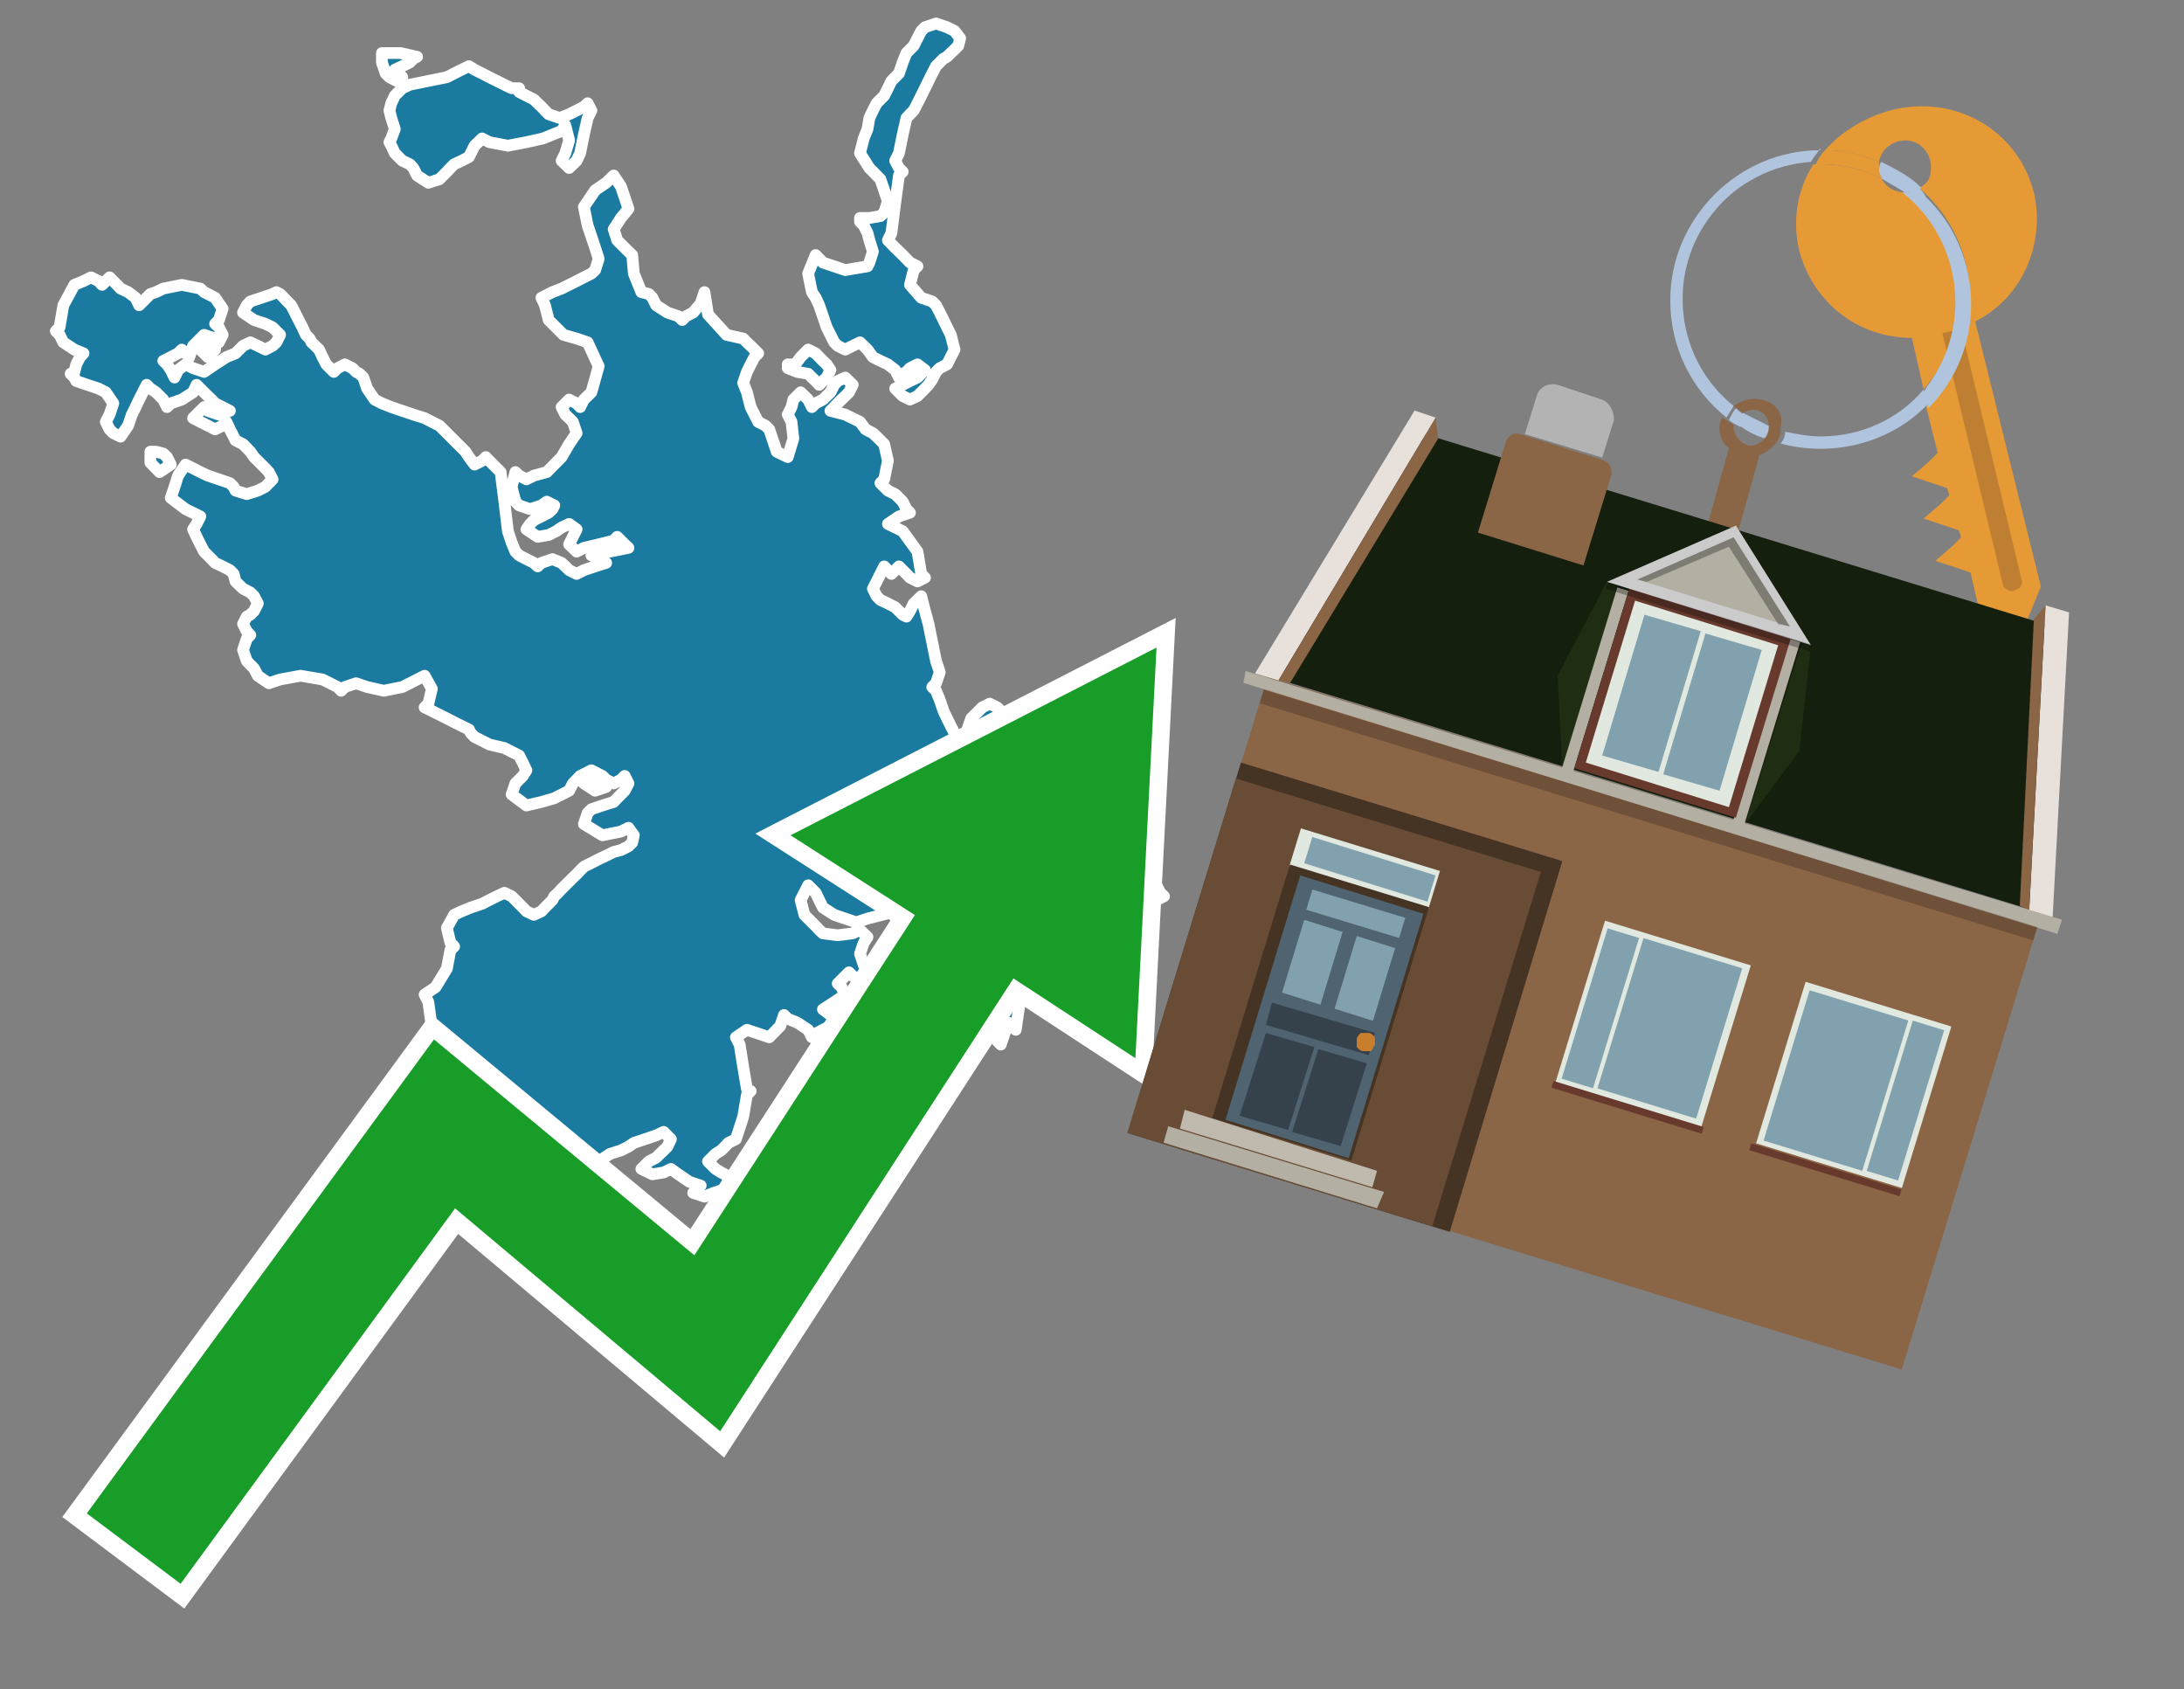 <?xml version="1.0" encoding="utf-8"?>
<!-- Generator: Adobe Illustrator 26.0.3, SVG Export Plug-In . SVG Version: 6.00 Build 0)  -->
<svg version="1.1" id="Text" xmlns="http://www.w3.org/2000/svg" xmlns:xlink="http://www.w3.org/1999/xlink" x="0px" y="0px"
	 width="93.1px" height="72px" viewBox="0 0 93.1 72" style="enable-background:new 0 0 93.1 72;" xml:space="preserve">
<rect x="0" y="0" width="93.1" height="72" fill="#808080" stroke="none"/>
<style type="text/css">
	.st0{fill:#1B7AA0;stroke:#FFFFFF;stroke-width:0.5;stroke-linejoin:round;}
	.st1{fill:none;stroke:#FFFFFF;stroke-width:1.5;stroke-miterlimit:10;}
	.st2{fill:#179D28;}
	.st3{fill:#E69A35;}
	.st4{fill:#B0C4DE;}
	.st5{fill:#8A6546;}
	.st6{fill:#BF7F32;}
	.st7{fill-rule:evenodd;clip-rule:evenodd;fill:#151F0D;}
	.st8{fill-rule:evenodd;clip-rule:evenodd;fill:#453323;}
	.st9{fill-rule:evenodd;clip-rule:evenodd;fill:#684C35;}
	.st10{fill:#B3B3B3;}
	.st11{fill:#E8E0DA;}
	.st12{fill-rule:evenodd;clip-rule:evenodd;fill:#B4AFA3;}
	.st13{opacity:0.2;}
	.st14{fill:#E1E8DF;}
	.st15{fill:#506371;}
	.st16{fill:#81A1AE;}
	.st17{fill:#35424B;}
	.st18{fill:#C87E2C;}
	.st19{fill-rule:evenodd;clip-rule:evenodd;fill:#C0B9AD;}
	.st20{fill-rule:evenodd;clip-rule:evenodd;fill:#E1E8DF;}
	.st21{fill-rule:evenodd;clip-rule:evenodd;fill:#81A1AE;}
	.st22{fill-rule:evenodd;clip-rule:evenodd;fill:#683A2D;}
	.st23{fill-rule:evenodd;clip-rule:evenodd;fill:#1F2E13;}
	.st24{fill-rule:evenodd;clip-rule:evenodd;fill:#CBCBCB;}
	.st25{opacity:0.3;fill-rule:evenodd;clip-rule:evenodd;}
</style>
<path class="st0" d="M35.87,43.58L36.03,43.42L36.19,43.26L36.35,43.42L36.5,43.58L36.66,44.05L36.5,44.52L36.35,44.21L36.03,43.89L35.71,43.73L35.71,43.58ZM25.84,33.54L25.37,33.7L24.89,33.39L25.05,33.07L25.21,33.23L25.52,33.39L25.84,33.39ZM9.17,14.43L8.7,14.27L8.23,14.74L8.07,15.22L7.91,15.06L7.75,14.9L7.59,15.06L7.28,15.22L6.96,15.38L7.12,15.53L7.28,15.77L7.44,16.09L7.59,15.77L7.91,15.53L8.23,15.69L8.7,15.85L9.17,15.53L9.65,15.22L10.04,15.06L10.2,14.9L10.36,14.74L10.67,14.59L10.99,14.74L11.31,14.9L11.62,14.74L11.78,14.59L11.94,14.27L11.62,13.95L11.31,13.8L10.83,13.64L10.36,13.32L10.52,13.01L10.67,12.85L11.15,12.69L11.62,12.53L11.78,12.45L11.94,12.53L12.1,12.69L12.25,12.85L12.41,13.01L12.57,13.32L12.73,13.64L12.89,13.95L13.04,14.27L13.2,14.43L13.28,14.59L13.44,14.74L13.6,14.9L13.75,15.22L13.91,15.53L14.07,15.69L14.23,15.85L14.39,15.69L14.7,15.53L15.02,15.69L15.18,15.85L15.33,15.93L15.49,16.09L15.65,16.56L15.97,17.03L16.28,17.19L16.68,17.35L17.15,17.51L17.62,17.67L18.1,17.82L18.41,17.98L18.73,18.14L18.89,18.3L19.05,18.46L19.2,18.61L19.36,18.77L19.52,18.93L19.68,19.09L19.84,19.25L19.99,19.48L20.23,19.8L20.55,19.64L20.71,19.48L20.86,19.64L21.02,19.8L21.18,19.96L21.34,20.12L21.5,21.38L21.65,22.64L21.81,23.12L21.97,23.51L22.13,23.67L22.44,23.83L22.76,23.99L22.92,24.14L23.08,23.99L23.55,23.83L23.94,23.99L24.1,24.14L24.26,24.3L24.58,24.46L24.89,24.3L25.37,24.14L25.84,23.99L25.52,23.83L25.21,23.67L26.0,23.51L26.79,23.35L26.63,23.2L26.47,23.04L26.31,22.88L26.16,23.04L25.52,23.2L24.89,23.35L24.58,23.51L24.26,23.2L24.42,22.88L24.58,22.56L24.26,22.33L23.94,22.48L23.71,22.64L23.39,22.8L22.92,22.88L22.44,22.56L22.6,22.33L22.76,22.17L23.08,22.01L23.39,21.85L23.55,21.7L23.63,21.54L23.31,21.38L23.08,21.54L22.6,21.7L22.13,21.54L21.97,21.38L21.81,20.75L21.97,20.12L22.13,20.27L22.44,20.43L22.76,20.27L23.31,20.12L23.94,19.48L24.26,18.93L24.58,18.46L24.42,17.98L24.26,17.82L24.1,17.67L23.94,17.35L24.26,17.03L24.58,17.19L24.73,17.35L24.89,17.03L25.21,16.72L25.52,15.61L25.05,14.59L24.58,14.43L24.02,14.27L23.39,13.64L23.23,13.01L23.08,12.69L23.55,12.45L23.94,12.3L24.26,12.14L24.58,11.98L24.89,11.82L25.21,11.66L25.37,11.51L25.52,11.03L25.37,10.56L25.21,10.08L25.05,9.61L24.89,8.82L25.37,8.11L25.84,7.79L26.16,7.48L26.47,7.95L26.63,8.42L26.79,8.9L26.47,9.29L26.16,9.77L26.31,10.24L26.47,10.4L26.63,10.56L26.79,10.72L26.95,10.87L27.02,11.66L27.34,12.45L27.66,12.53L27.81,12.69L27.97,13.01L28.45,13.32L28.92,13.48L29.08,13.64L29.24,13.48L29.55,13.32L29.87,12.93L30.03,12.45L30.18,13.4L30.97,14.27L31.68,14.43L31.84,14.59L32.0,14.74L32.16,14.9L32.32,15.06L32.16,15.22L32.0,15.53L31.84,15.85L31.68,16.32L31.84,16.72L32.0,17.35L32.32,17.98L32.63,18.14L32.79,18.3L32.95,18.77L33.11,19.25L33.26,19.33L33.58,19.48L33.82,18.69L33.74,17.98L33.58,17.67L33.74,17.35L33.82,17.03L34.13,16.72L34.45,17.03L34.61,17.35L34.77,17.19L35.08,17.03L35.4,16.72L35.56,16.4L35.71,16.24L36.03,16.09L36.35,16.4L36.19,16.72L36.03,16.88L35.87,17.03L35.71,17.19L35.56,17.35L35.4,17.51L36.03,17.67L36.66,17.98L36.9,18.3L37.21,18.46L37.37,18.61L37.53,18.77L37.69,18.93L37.85,19.64L37.69,20.43L37.53,20.59L37.69,20.75L37.85,20.91L38.16,21.06L38.48,21.38L38.64,21.7L38.79,21.85L38.32,22.01L37.85,22.33L38.48,22.64L39.11,23.51L39.27,24.46L39.43,24.62L39.11,24.78L38.79,24.62L38.64,24.46L38.48,24.3L38.32,24.14L38.16,24.3L38.0,24.46L37.85,24.3L37.69,24.14L37.53,24.46L37.37,24.78L37.21,25.09L37.37,25.41L37.53,25.57L37.85,25.72L38.16,25.88L38.32,26.04L38.48,26.2L38.64,26.28L38.79,26.04L38.95,25.72L39.11,25.57L39.27,25.41L39.43,26.04L39.58,26.59L39.74,27.38L39.9,28.17L40.06,28.65L39.9,29.12L39.74,29.28L39.9,29.44L40.06,29.83L40.22,30.3L40.37,30.62L40.53,30.94L40.69,31.25L40.93,31.57L41.24,31.09L41.4,30.62L41.56,30.46L41.72,30.3L41.87,30.15L42.19,29.99L42.51,30.15L42.66,30.3L42.82,30.78L42.66,31.25L42.51,31.57L42.35,31.88L42.19,32.04L42.66,32.2L43.14,32.36L43.61,32.52L44.09,32.67L44.4,32.83L44.64,32.67L45.11,32.52L45.59,32.36L45.9,32.2L46.22,32.36L46.38,32.52L46.53,32.67L46.85,32.83L47.17,32.99L47.32,33.07L47.48,33.23L47.72,33.39L48.04,33.7L48.19,34.02L48.35,34.49L48.19,34.97L48.04,35.44L47.88,35.91L47.72,36.15L48.19,36.47L48.67,36.62L48.83,36.78L48.98,37.1L49.14,37.41L49.3,37.73L49.46,38.05L49.62,38.2L49.3,38.36L48.98,38.2L48.19,38.05L47.48,38.36L47.32,38.68L47.17,38.36L46.85,38.05L46.53,37.89L46.22,37.73L45.9,38.05L45.74,38.36L45.59,38.2L45.43,38.05L45.27,37.73L44.96,37.41L44.64,37.57L44.8,37.73L44.96,37.89L44.64,38.05L44.32,38.2L44.64,38.36L44.96,38.52L44.8,38.68L44.64,38.84L44.48,38.99L44.32,39.15L44.01,39.31L43.77,39.47L43.93,39.63L44.09,39.94L43.93,40.18L43.77,40.97L43.61,41.76L43.45,42.86L43.3,43.89L43.14,43.73L42.98,43.58L42.82,44.05L42.66,44.52L42.51,44.36L42.35,44.21L42.19,43.73L42.35,43.26L42.51,43.1L42.66,43.02L42.82,42.86L42.51,42.71L42.19,42.55L42.03,42.39L41.87,41.44L41.72,40.49L41.56,39.55L41.4,38.68L41.24,38.52L41.08,38.36L40.93,38.2L40.85,38.05L40.69,38.2L40.22,38.36L39.74,38.52L38.95,38.68L38.16,38.84L37.61,38.99L36.98,39.15L36.5,39.31L36.03,39.15L35.56,38.99L35.08,38.68L34.92,38.36L34.77,38.05L34.45,37.73L34.13,38.36L34.29,38.99L34.45,39.15L34.61,39.31L34.77,39.47L34.92,39.63L35.08,39.78L35.71,39.86L36.35,39.78L36.66,39.63L36.98,39.94L36.82,40.18L36.66,40.65L36.82,41.13L36.98,41.44L36.66,41.76L36.35,41.6L36.19,41.44L36.03,41.6L35.87,41.76L35.71,41.92L35.87,42.07L36.03,42.39L35.56,42.71L35.08,43.02L35.4,43.26L35.71,43.42L35.56,43.58L35.4,43.73L35.08,43.89L34.77,44.05L34.61,44.21L34.45,43.89L33.98,43.58L33.58,43.42L33.42,43.26L33.26,43.73L32.79,44.21L32.32,44.05L31.84,43.89L31.37,44.21L31.53,44.52L31.68,45.47L31.84,46.42L32.0,46.5L31.84,46.66L31.68,47.6L31.37,48.55L31.05,48.71L30.9,48.87L30.74,49.03L30.5,49.18L30.18,49.5L30.5,49.82L30.74,49.97L30.9,50.05L31.05,50.21L31.21,50.37L31.37,50.53L30.9,50.68L30.42,50.84L30.03,51.0L29.55,50.84L29.71,50.68L29.87,50.53L29.39,50.37L28.92,50.05L28.6,49.82L28.29,49.97L27.81,50.05L27.34,49.82L27.66,49.5L27.97,49.34L28.13,49.18L28.29,49.03L28.45,48.87L28.6,48.55L28.29,48.24L27.97,48.39L27.5,48.55L27.02,48.71L26.79,48.87L26.47,49.03L26.0,49.18L25.52,49.5L24.73,49.82L23.94,49.66L23.79,49.5L23.63,49.34L23.55,49.18L23.39,48.71L23.23,48.24L23.08,48.08L22.92,47.92L22.76,47.76L22.44,47.6L22.13,47.45L21.97,47.29L21.81,47.13L21.65,46.97L21.5,46.81L21.34,46.66L21.18,46.34L20.86,46.1L20.55,45.94L20.39,45.79L20.23,45.63L20.07,45.47L19.99,45.31L19.84,45.15L19.68,45.0L19.05,44.84L18.41,43.81L18.26,42.71L18.1,42.39L18.57,42.07L19.05,41.28L19.2,40.49L19.36,40.34L19.2,40.18L19.05,39.55L19.36,38.99L19.68,38.84L20.07,38.68L20.55,38.52L20.86,38.36L21.18,38.2L21.5,38.05L21.81,38.2L21.97,38.36L22.13,38.52L22.29,38.68L22.44,38.84L22.76,38.99L23.08,38.84L23.23,38.68L23.39,38.52L23.55,38.36L23.63,38.2L23.79,38.05L23.94,37.89L24.1,37.73L24.26,37.57L24.42,37.41L24.58,37.26L24.73,37.1L24.89,36.94L25.21,36.78L25.52,36.62L25.84,36.47L26.16,36.31L26.47,36.23L26.79,36.07L26.95,35.91L27.02,35.6L26.79,35.28L26.47,35.44L25.68,35.6L24.89,35.12L25.05,34.65L25.21,34.49L25.68,34.33L26.16,34.18L26.31,34.02L26.47,33.86L26.63,33.7L26.79,33.39L26.63,33.07L26.47,33.23L26.16,33.39L25.84,33.23L25.68,33.07L25.52,32.99L25.21,32.83L24.89,32.99L24.73,33.07L24.58,33.23L24.42,33.39L24.26,33.7L23.63,34.02L23.08,34.18L22.44,34.33L21.81,33.86L21.97,33.39L22.13,33.23L22.29,33.07L22.44,32.83L22.29,32.52L22.13,32.2L21.5,31.88L20.86,31.73L20.55,31.57L20.23,31.41L20.07,31.25L19.99,31.09L19.68,30.94L19.36,30.78L19.05,30.62L18.73,30.46L18.41,30.3L18.1,30.15L18.26,29.99L18.41,29.36L18.1,28.8L17.78,28.96L17.47,29.12L17.15,29.28L16.36,29.44L15.65,29.28L15.18,29.12L14.7,29.28L14.54,29.44L14.39,29.28L14.07,29.12L13.75,28.96L12.81,28.8L11.94,28.96L11.46,29.12L10.99,28.8L10.83,28.49L10.67,28.33L10.52,28.17L10.36,27.7L10.52,27.22L10.67,27.07L10.52,26.91L10.36,26.59L10.52,26.28L10.67,26.2L10.83,26.04L10.99,25.72L10.83,25.41L10.67,25.25L10.36,25.09L10.04,24.78L9.96,24.46L9.8,24.3L9.49,24.14L9.17,23.99L9.02,23.83L8.86,23.67L8.7,23.51L8.54,23.2L8.38,22.88L8.23,22.56L8.38,22.33L8.54,22.01L7.91,21.7L7.28,21.22L7.44,20.75L7.59,20.27L7.91,19.8L8.23,19.96L8.54,20.12L8.86,20.27L9.33,20.43L9.8,20.59L9.96,20.75L10.04,20.91L10.52,21.06L10.99,20.91L11.31,20.75L11.62,20.43L11.46,20.12L11.31,19.96L11.15,19.8L10.99,19.64L10.83,19.48L10.67,19.25L10.36,18.93L10.04,18.77L9.96,18.61L9.8,18.3L9.65,17.98L9.49,18.14L9.17,18.3L8.86,18.14L8.54,17.98L8.23,17.82L8.38,17.67L8.54,17.51L8.7,17.35L8.86,17.51L9.33,17.67L9.8,17.51L9.49,17.35L9.17,17.19L9.02,17.03L8.86,16.88L8.7,16.72L8.54,16.56L8.38,16.4L8.23,16.72L7.75,17.03L7.28,17.19L7.12,17.35L6.96,17.03L6.65,16.72L6.41,16.56L6.25,16.4L6.09,16.72L5.93,17.03L5.78,17.35L5.62,17.67L5.46,18.14L5.14,18.61L4.83,18.46L4.67,18.3L4.51,17.98L4.67,17.67L4.83,17.19L4.51,16.72L4.2,16.56L3.72,16.4L3.25,16.24L3.17,16.09L3.01,15.93L3.17,15.85L3.25,15.53L3.41,15.22L3.56,15.06L3.17,14.9L2.7,14.59L2.54,14.27L2.38,14.11L2.54,13.95L2.7,13.01L3.17,12.14L3.56,11.98L3.88,11.82L4.2,11.98L4.35,12.14L4.51,11.98L4.67,11.82L4.83,11.98L4.99,12.14L5.14,12.3L5.46,12.45L5.78,12.69L5.93,13.01L6.09,12.85L6.25,12.69L6.41,12.53L6.65,12.45L6.96,12.3L7.75,12.14L8.54,12.3L8.7,12.45L8.86,12.53L9.17,12.69L9.49,13.16L9.33,13.64L9.17,13.8L9.33,13.95L9.49,14.27L9.33,14.59L9.17,14.59ZM33.9,15.53L34.13,15.22L34.45,14.9L34.77,15.06L34.92,15.22L35.08,15.38L35.24,15.53L35.4,15.77L35.24,16.09L35.08,16.24L34.92,16.4L34.77,16.24L34.61,16.09L34.45,15.93L33.98,15.85L33.58,15.69L33.58,15.53ZM37.06,9.29L37.53,9.21L37.69,9.06L37.85,8.58L37.69,8.11L37.53,7.64L37.06,7.16L36.66,6.53L36.82,5.9L36.98,5.5L37.06,5.03L37.21,4.71L37.37,4.4L37.53,4.24L37.69,4.08L37.85,3.76L38.0,3.45L38.16,3.29L38.32,3.13L38.48,2.66L38.64,2.26L38.79,2.11L38.95,1.95L39.11,1.63L39.27,1.32L39.43,1.16L39.9,1.0L40.37,1.16L40.69,1.32L40.93,1.63L40.85,1.95L40.69,2.11L40.53,2.26L40.37,2.42L40.22,2.5L40.06,2.66L39.9,2.82L39.74,3.13L39.58,3.45L39.43,3.76L39.27,4.08L39.11,4.4L38.95,4.71L38.79,4.87L38.64,5.03L38.48,5.74L38.32,6.53L38.16,6.85L38.32,7.16L38.48,7.32L38.32,7.48L38.16,8.66L38.0,9.93L37.85,10.24L38.16,10.56L38.48,10.87L38.79,11.19L39.11,11.35L38.95,11.51L38.79,12.14L39.27,12.69L39.74,12.85L39.9,13.01L40.06,13.32L40.22,13.64L40.37,13.95L40.53,14.27L40.69,14.9L40.37,15.53L40.06,15.69L39.9,15.85L39.74,16.17L39.58,16.4L39.43,16.56L39.27,16.72L39.11,16.88L38.79,17.03L38.48,16.88L38.32,16.72L38.16,16.56L38.48,16.4L38.79,16.24L39.11,16.09L39.43,15.77L39.11,15.53L38.79,15.69L38.64,15.85L38.48,15.93L38.32,16.09L38.16,15.77L37.85,15.53L37.53,15.38L37.21,15.22L36.98,14.9L36.66,14.59L36.35,14.74L36.03,14.9L35.71,14.74L35.56,14.59L35.4,14.27L35.24,13.95L35.08,13.48L34.92,13.01L34.77,12.69L34.61,12.45L34.45,11.66L34.77,10.87L35.08,11.19L36.03,11.51L36.98,11.35L37.06,11.19L37.21,10.72L37.06,10.24L36.98,9.93L36.82,9.61L36.66,9.45L36.66,9.29ZM6.65,19.25L6.96,19.33L7.12,19.48L7.28,19.8L6.8,20.12L6.41,19.72L6.41,19.25ZM22.13,3.92L22.44,4.08L22.76,4.24L22.92,4.4L23.08,4.55L23.23,4.71L23.39,4.87L23.86,5.03L24.26,4.87L24.58,4.71L24.89,4.55L25.05,4.4L25.21,4.71L25.05,5.03L24.89,5.74L24.73,6.53L24.58,6.85L24.26,7.16L23.94,6.85L24.1,6.53L24.26,5.98L24.1,5.34L23.94,5.58L23.15,5.9L22.44,6.06L21.65,6.21L20.86,6.06L20.55,5.9L20.23,6.21L20.07,6.53L19.99,6.69L19.68,6.85L19.36,7.0L19.2,7.16L19.05,7.32L18.89,7.48L18.73,7.64L18.26,7.79L17.78,7.48L17.62,7.16L17.47,7.0L17.15,6.85L16.83,6.53L16.68,6.21L16.6,6.06L16.68,5.9L16.83,5.5L16.68,5.03L16.6,4.71L16.68,4.4L16.83,4.08L17.15,3.76L17.47,3.61L18.26,3.45L19.05,3.29L19.36,3.13L19.68,2.97L19.99,2.82L20.23,2.97L20.55,3.13L20.86,3.29L21.18,3.45L21.5,3.61L21.81,3.76L22.13,3.76ZM9.17,14.9L8.86,15.22L8.54,14.9L8.86,14.59L9.17,14.59ZM17.07,2.26L17.78,2.42L17.62,2.5L17.47,2.66L17.15,2.82L16.83,2.97L16.99,3.13L17.15,3.29L16.91,3.45L16.6,3.29L16.44,3.13L16.28,2.66L16.28,2.26Z"/>
<polygon class="st1" points="49.3,27.6 33.7,35.6 39,39 29.6,53.5 18.5,44.3 3.7,64.5 7.7,67.5 19.4,51.5 30.7,61 43.2,41.7 
	48.4,45.1 "/>
<polygon class="st2" points="49.3,27.6 33.7,35.6 39,39 29.6,53.5 18.5,44.3 3.7,64.5 7.7,67.5 19.4,51.5 30.7,61 43.2,41.7 
	48.4,45.1 "/>
<path class="st3" d="M80.2,7.6c0-0.1-0.1-0.2-0.1-0.3c0-0.1,0-0.3,0-0.4c-0.7-0.3-1.5-0.5-2.3-0.5c-0.2,0.2-0.3,0.4-0.4,0.6
	c0.1,0,0.2,0,0.3,0C78.5,7,79.4,7.2,80.2,7.6z"/>
<path class="st4" d="M77.6,6.4c-3.5,0-6.4,2.9-6.4,6.4c0,2,0.9,3.8,2.4,5c0.1-0.2,0.2-0.3,0.3-0.5c-2.5-2-2.9-5.7-0.9-8.2
	c1-1.3,2.6-2.1,4.2-2.2c0.1-0.2,0.3-0.4,0.4-0.6V6.4z"/>
<path class="st3" d="M84.2,13.7c2-1,3-3.3,2.5-5.5C86,5.5,83.3,4,80.6,4.7c-1.1,0.3-2.1,0.9-2.8,1.7c0.8,0,1.6,0.2,2.3,0.5
	c0.1-0.6,0.7-1,1.3-0.9c0.6,0.1,1,0.7,0.9,1.3c0,0.3-0.2,0.6-0.5,0.7c2.7,2.3,2.9,6.4,0.6,9c-0.1,0.1-0.2,0.2-0.3,0.3l0.5,2
	l-0.4,0.4l-0.7,0.6l0.9,0.3l0.6,0.2l0.1,0.3l-0.4,0.4L82,22.1l0.9,0.3l0.6,0.2l0.1,0.3l-0.4,0.4l-0.7,0.6l0.9,0.3l0.6,0.2l0.3,1.3
	l1.8,1.5L87,25L84.2,13.7z"/>
<path class="st3" d="M81.2,8.2c-0.4,0-0.8-0.2-1-0.6C79.4,7.2,78.5,7,77.6,7c-0.1,0-0.2,0-0.3,0c-0.7,1.1-0.9,2.4-0.6,3.7
	c0.6,2.2,2.5,3.7,4.8,3.7l0.5,2.2c2.1-2.4,1.9-6.1-0.6-8.2C81.3,8.3,81.2,8.3,81.2,8.2z"/>
<path class="st4" d="M74.1,18.1c0.4,0.3,0.8,0.5,1.2,0.6c0.1-0.1,0.2-0.3,0.2-0.5l0,0c-0.4-0.2-0.8-0.4-1.2-0.6
	C74.2,17.8,74.1,17.9,74.1,18.1z"/>
<path class="st4" d="M74.4,17.7c-0.2-0.1-0.3-0.2-0.4-0.3c-0.1,0.1-0.2,0.3-0.3,0.5c0.1,0.1,0.3,0.2,0.5,0.3
	C74.1,17.9,74.2,17.8,74.4,17.7z"/>
<path class="st5" d="M74.8,17c-0.3,0-0.6,0.1-0.9,0.3c0.1,0.1,0.3,0.2,0.4,0.3c0.3-0.2,0.8-0.2,1,0.2c0.1,0.1,0.1,0.3,0.1,0.4l0,0
	c0,0.4-0.3,0.7-0.7,0.8c-0.4,0-0.7-0.3-0.8-0.7c0,0,0,0,0-0.1v-0.1c-0.2-0.1-0.3-0.2-0.5-0.3c-0.2,0.4-0.1,1,0.3,1.3l-1,3.6L74,23
	l1-3.6c0.3-0.1,0.5-0.3,0.7-0.5c0.1-0.2,0.2-0.3,0.2-0.5c0-0.1,0-0.1,0-0.2C76.1,17.5,75.5,17,74.8,17z"/>
<path class="st6" d="M86,25.1l-0.2,0.1c-0.2,0-0.3-0.1-0.4-0.2l0,0l-2.6-10.8l0.8-0.2l2.6,10.8C86.2,24.9,86.1,25.1,86,25.1L86,25.1
	z"/>
<path class="st4" d="M80.1,7.3c0,0.1,0.1,0.2,0.1,0.3c0.3,0.2,0.7,0.4,1,0.6c0.1,0,0.2,0,0.3,0c0.1,0,0.3-0.1,0.4-0.2
	c-0.5-0.5-1.1-0.8-1.7-1.1C80.1,7,80.1,7.2,80.1,7.3z"/>
<path class="st4" d="M77.6,18.6c-0.5,0-1-0.1-1.5-0.2c0,0.2-0.1,0.4-0.2,0.5c2.2,0.6,4.7,0,6.3-1.7L82,16.6
	C80.9,17.9,79.3,18.6,77.6,18.6z"/>
<path class="st4" d="M81.8,8c-0.1,0.1-0.2,0.1-0.4,0.2c-0.1,0-0.2,0-0.3,0c2.5,2,3,5.6,1.1,8.2c-0.1,0.1-0.1,0.2-0.2,0.3l0.2,0.7
	c2.5-2.5,2.4-6.6-0.1-9C82,8.2,81.9,8.1,81.8,8L81.8,8z"/>
<g>
	
		<rect x="50.3" y="33.4" transform="matrix(-0.956 -0.293 0.293 -0.956 119.369 105.037)" class="st5" width="34.5" height="20.3"/>
	<polygon class="st7" points="60.4,18.4 87.5,26.7 87,38.9 54,28.8 	"/>
	<polygon class="st8" points="52.9,32.5 66.6,36.7 61.8,52.5 48.1,48.3 49.4,43.9 52.9,32.5 	"/>
	
		<rect x="50.1" y="34.8" transform="matrix(0.956 0.293 -0.293 0.956 14.983 -14.77)" class="st9" width="13.6" height="15.8"/>
	<path class="st5" d="M68.3,19.6l-3.5-1.1c-0.3-0.1-0.5,0.1-0.6,0.3L63,22.7l4.5,1.4l1.2-3.9C68.7,19.9,68.6,19.7,68.3,19.6z"/>
	<path class="st10" d="M68.2,17l-1.8-0.6c-0.4-0.1-0.8,0.1-0.9,0.5l-0.5,1.6l3.3,1l0.5-1.6C68.8,17.5,68.6,17.1,68.2,17z"/>
	<polygon class="st11" points="61.2,17.8 60.3,17.5 53.5,28.7 54.5,29 	"/>
	<polygon class="st5" points="61.3,18.7 61.2,17.8 54.5,29 55,29.1 	"/>
	<polygon class="st11" points="87.2,25.8 88.2,26.1 87.5,39.1 86.5,38.8 	"/>
	<polygon class="st5" points="86.7,26.4 87.2,25.8 86.5,38.8 86.1,38.6 	"/>
	<polygon class="st12" points="53.1,28.6 53,29.1 87.7,39.8 87.9,39.2 81.3,37.2 53.1,28.6 	"/>
	
		<rect x="53" y="34.4" transform="matrix(-0.956 -0.293 0.293 -0.956 127.265 88.495)" class="st13" width="34.5" height="0.6"/>
	<g>
		
			<rect x="55.1" y="36.1" transform="matrix(-0.956 -0.293 0.293 -0.956 102.984 89.402)" class="st14" width="6.2" height="1.7"/>
		
			<rect x="53.2" y="37.6" transform="matrix(-0.956 -0.293 0.293 -0.956 97.448 100.999)" class="st8" width="6.2" height="11.3"/>
		<g transform="matrix( 0.861, 0, 0, 0.861, 2148,666.7) ">
			<g>
				<g id="Symbol_9_0_Layer2_0_MEMBER_8_MEMBER_12_MEMBER_0_FILL_2_">
					<path class="st15" d="M-2424.3-729.1l-6.1-1.9l-3.7,12.1l6.1,1.9L-2424.3-729.1z"/>
				</g>
			</g>
		</g>
		<g transform="matrix( 0.861, 0, 0, 0.861, 2148,666.7) ">
			<g>
				<g id="Symbol_9_0_Layer2_0_MEMBER_8_MEMBER_12_MEMBER_1_MEMBER_1_FILL_32_">
					<path class="st16" d="M-2427.6-728l-1.1,3.6l1.9,0.6l1.1-3.6L-2427.6-728z"/>
				</g>
			</g>
		</g>
		<g transform="matrix( 0.861, 0, 0, 0.861, 2148,666.7) ">
			<g>
				<g id="Symbol_9_0_Layer2_0_MEMBER_8_MEMBER_12_MEMBER_1_MEMBER_1_FILL_3_">
					<path class="st16" d="M-2430.2-728.8l-1.1,3.6l1.9,0.6l1.1-3.6L-2430.2-728.8z"/>
				</g>
			</g>
		</g>
		<g transform="matrix( 0.861, 0, 0, 0.861, 2148,666.7) ">
			<g>
				<g id="Symbol_9_0_Layer2_0_MEMBER_8_MEMBER_12_MEMBER_2_MEMBER_0_FILL_15_">
					<path class="st17" d="M-2431-718.4l1.3-4.1l-2.4-0.7l-1.3,4.1L-2431-718.4z"/>
				</g>
			</g>
		</g>
		<g transform="matrix( 0.861, 0, 0, 0.861, 2148,666.7) ">
			<g>
				<g id="Symbol_9_0_Layer2_0_MEMBER_8_MEMBER_12_MEMBER_2_MEMBER_1_FILL_50_">
					<path class="st17" d="M-2428.4-717.6l1.3-4.1l-2.4-0.7l-1.3,4.1L-2428.4-717.6z"/>
				</g>
			</g>
		</g>
		<g transform="matrix( 0.861, 0, 0, 0.861, 2148,666.7) ">
			<g>
				<g id="Symbol_9_0_Layer2_0_MEMBER_8_MEMBER_12_MEMBER_2_MEMBER_1_FILL_49_">
					<path class="st17" d="M-2427-722.1l0.3-1.1l-5.1-1.5l-0.3,1.1L-2427-722.1z"/>
				</g>
			</g>
		</g>
		<g transform="matrix( 0.861, 0, 0, 0.861, 2148,666.7) ">
			<g>
				<g id="Symbol_9_0_Layer2_0_MEMBER_8_MEMBER_12_MEMBER_2_MEMBER_1_FILL_43_">
					<path class="st16" d="M-2425.5-727.9l0.3-1l-4.6-1.4l-0.3,1L-2425.5-727.9z"/>
				</g>
			</g>
		</g>
		<g transform="matrix( 0.861, 0, 0, 0.861, 2148,666.7) ">
			<g>
				<g id="Symbol_9_0_Layer2_0_MEMBER_8_MEMBER_13_FILL_28_">
					<path class="st18" d="M-2426.7-722.6c0-0.1,0-0.3,0-0.4c-0.1-0.1-0.2-0.2-0.3-0.2s-0.3,0-0.4,0c-0.1,0.1-0.2,0.2-0.2,0.3
						c0,0.1,0,0.3,0,0.4c0.1,0.1,0.2,0.2,0.3,0.2c0.1,0,0.3,0,0.4,0C-2426.8-722.4-2426.8-722.5-2426.7-722.6z"/>
				</g>
			</g>
		</g>
		<g transform="matrix( 0.861, 0, 0, 0.861, 2148,666.7) ">
			<g>
				<g id="Symbol_9_0_Layer2_0_MEMBER_8_MEMBER_12_MEMBER_2_MEMBER_1_FILL_32_">
					<path class="st16" d="M-2424.1-729.7l0.4-1.3l-6.1-1.9l-0.4,1.3L-2424.1-729.7z"/>
				</g>
			</g>
		</g>
		<polygon class="st19" points="50.3,48.1 50.5,47.3 58.7,49.9 58.5,50.6 50.3,48.1 		"/>
		<polygon class="st12" points="49.6,48.7 49.8,48 59,50.8 58.7,51.5 57.4,51.1 49.6,48.7 		"/>
	</g>
	<g>
		
			<rect x="75.8" y="42.6" transform="matrix(0.956 0.293 -0.293 0.956 16.986 -21.09)" class="st20" width="6.5" height="7.2"/>
		<g>
			
				<rect x="74.9" y="43.8" transform="matrix(0.293 -0.956 0.956 0.293 11.36 107.381)" class="st21" width="6.7" height="4.4"/>
			
				<rect x="77.9" y="46.2" transform="matrix(0.293 -0.956 0.956 0.293 12.583 110.839)" class="st21" width="6.7" height="1.4"/>
		</g>
		
			<rect x="74.5" y="49.7" transform="matrix(0.956 0.293 -0.293 0.956 17.993 -20.61)" class="st22" width="6.7" height="0.3"/>
	</g>
	<g>
		
			<rect x="67.2" y="40" transform="matrix(-0.956 -0.293 0.293 -0.956 125.047 105.957)" class="st20" width="6.5" height="7.2"/>
		<g>
			
				<rect x="67.9" y="41.6" transform="matrix(0.293 -0.956 0.956 0.293 8.433 99.11)" class="st21" width="6.7" height="4.4"/>
			
				<rect x="64.9" y="42.2" transform="matrix(0.293 -0.956 0.956 0.293 7.21 95.652)" class="st21" width="6.7" height="1.4"/>
		</g>
		
			<rect x="66" y="47.1" transform="matrix(-0.956 -0.293 0.293 -0.956 121.835 112.685)" class="st22" width="6.7" height="0.3"/>
	</g>
	<g>
		<polygon class="st23" points="69,25 66.6,32.7 66.4,28.8 68.5,24.8 		"/>
		<polygon class="st23" points="76.8,27.4 74.4,35.1 76.7,32 77.2,27.5 		"/>
		
			<rect x="67.8" y="24.9" transform="matrix(0.956 0.293 -0.293 0.956 11.424 -18.635)" class="st12" width="0.5" height="8.1"/>
		
			<rect x="75.1" y="27.1" transform="matrix(0.956 0.293 -0.293 0.956 12.405 -20.69)" class="st12" width="0.5" height="8.1"/>
		
			<rect x="68.1" y="26" transform="matrix(-0.956 -0.293 0.293 -0.956 131.482 79.661)" class="st22" width="7.2" height="8.1"/>
		<polygon class="st20" points="75.8,27.5 69.7,25.6 67.6,32.5 73.7,34.4 75.8,27.5 		"/>
		<path class="st21" d="M70.1,26.2l2.4,0.7l-1.8,6l-2.4-0.7L70.1,26.2L70.1,26.2z M70.9,33l1.8-6l2.4,0.7l-1.8,6L70.9,33L70.9,33z"
			/>
		<polygon class="st24" points="74,22.4 68.5,24.8 77.2,27.5 		"/>
		<polygon class="st12" points="76.3,26.7 73.9,22.9 69.8,24.7 		"/>
		<polygon class="st25" points="73.7,23.3 75.8,26.6 76.3,26.7 73.9,22.9 69.8,24.7 70.2,24.8 		"/>
		
			<rect x="68.3" y="26.1" transform="matrix(0.956 0.293 -0.293 0.956 10.886 -20.154)" class="st25" width="9.1" height="0.3"/>
	</g>
</g>
</svg>
